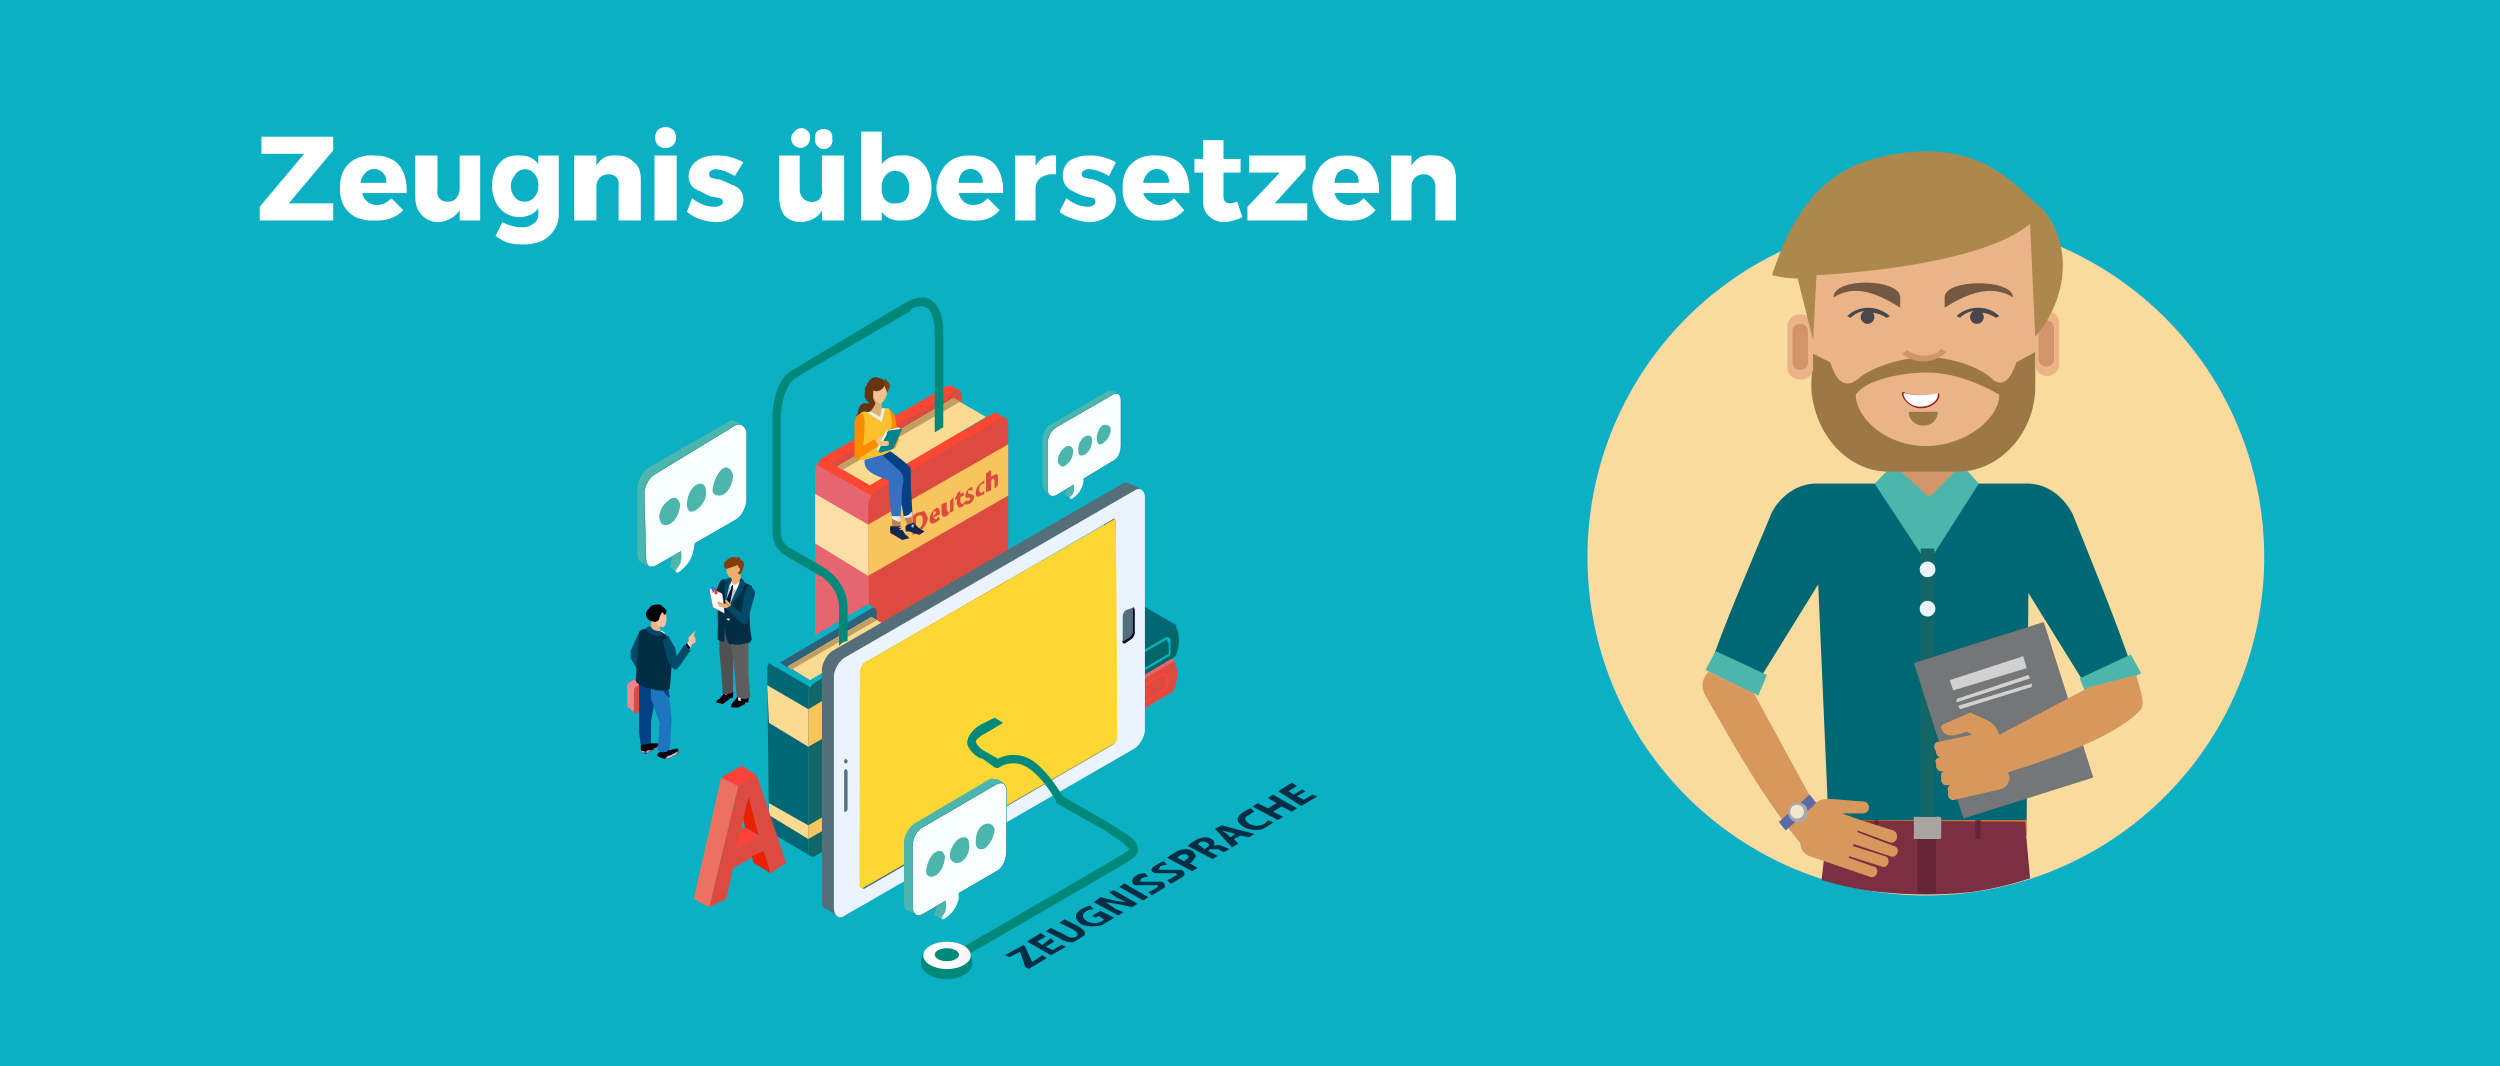 <svg xmlns="http://www.w3.org/2000/svg" xmlns:xlink="http://www.w3.org/1999/xlink" viewBox="0 0 1463 624"><defs><linearGradient id="g" x1="386.9" y1="260.3" x2="618.3" y2="454.6" gradientTransform="matrix(.981 -.005 -.005 .975 25 14)" gradientUnits="userSpaceOnUse"><stop offset="0" stop-color="#fff"/><stop offset="1"/></linearGradient><linearGradient id="d" x1="1918.5" y1="433.9" x2="1953.8" y2="453.6" gradientTransform="matrix(-1.071 0 0 1 2461 0)" gradientUnits="userSpaceOnUse"><stop offset="0"/><stop offset="1" stop-color="#fff"/></linearGradient><linearGradient id="l" x1="1928.6" y1="430.3" x2="1963.9" y2="450" xlink:href="#d"/><linearGradient id="q" x1="666.5" y1="381.1" x2="664.8" y2="428.2" gradientUnits="userSpaceOnUse"><stop offset="0" stop-color="#cdacef"/><stop offset="1" stop-color="#2c224c"/></linearGradient><linearGradient id="s" x1="544.9" y1="559.1" x2="776.5" y2="559.1" xlink:href="#g"/><linearGradient id="m" x1="1918.5" y1="433.9" x2="1953.8" y2="453.6" gradientTransform="matrix(-1.071 0 0 1 2461 0)" gradientUnits="userSpaceOnUse"><stop offset="0" stop-color="#ffd9ea"/><stop offset="1" stop-color="#fff"/></linearGradient><linearGradient id="v" x1="1928.6" y1="430.3" x2="1963.9" y2="450" xlink:href="#m"/><linearGradient id="n" x1="521.7" y1="303.2" x2="538.4" y2="303.2" gradientUnits="userSpaceOnUse"><stop offset="0" stop-color="#fff"/><stop offset="1" stop-color="#ad7b7b"/></linearGradient><linearGradient id="w" x1="528.7" y1="301.3" x2="544.2" y2="301.3" xlink:href="#n"/><filter id="a" x="501.9" y="-8483" width="152.4" height="32766" filterUnits="userSpaceOnUse" color-interpolation-filters="sRGB"><feFlood flood-color="#fff" result="bg"/><feBlend in="SourceGraphic" in2="bg"/></filter><filter id="b" x="385.2" y="-8483" width="11.8" height="32766" filterUnits="userSpaceOnUse" color-interpolation-filters="sRGB"><feFlood flood-color="#fff" result="bg"/><feBlend in="SourceGraphic" in2="bg"/></filter><filter id="c" x="374.4" y="-8483" width="11.8" height="32766" filterUnits="userSpaceOnUse" color-interpolation-filters="sRGB"><feFlood flood-color="#fff" result="bg"/><feBlend in="SourceGraphic" in2="bg"/></filter><filter id="f" x="501.9" y="302.8" width="152.4" height="218.2" filterUnits="userSpaceOnUse" color-interpolation-filters="sRGB"><feFlood flood-color="#fff" result="bg"/><feBlend in="SourceGraphic" in2="bg"/></filter><filter id="i" x="385.2" y="439.1" width="11.8" height="5.1" filterUnits="userSpaceOnUse" color-interpolation-filters="sRGB"><feFlood flood-color="#fff" result="bg"/><feBlend in="SourceGraphic" in2="bg"/></filter><filter id="k" x="374.4" y="435.5" width="11.8" height="5.1" filterUnits="userSpaceOnUse" color-interpolation-filters="sRGB"><feFlood flood-color="#fff" result="bg"/><feBlend in="SourceGraphic" in2="bg"/></filter><clipPath id="o"><path fill="none" d="M534 313v-11l50-29v12l-50 28z"/></clipPath><clipPath id="p"><path fill="none" d="M621 397l-8-4 39-23 8 4-39 23z"/></clipPath><clipPath id="x"><path fill="none" d="M602 567l-15-8 169-101 15 8-169 101z"/></clipPath><mask id="r" x="501.9" y="302.8" width="152.4" height="218.2" maskUnits="userSpaceOnUse"><g mask="url(#e)" filter="url(#f)"><path d="M651 436l-147 85c-1 0-2 0-2-2l1-127a5 5 0 012-4l147-85c1-1 2 0 2 2v127a5 5 0 01-3 4z" style="mix-blend-mode:multiply" fill="url(#g)"/></g></mask><mask id="t" x="385.2" y="439.1" width="11.8" height="5.1" maskUnits="userSpaceOnUse"><g mask="url(#h)" filter="url(#i)"><path d="M385 442a2 2 0 001 1l3 1 1-1a3 3 0 012-1l4-2 1-1v2l-6 3a10 10 0 01-2 0 6 6 0 01-3-1l-1-1z" style="mix-blend-mode:multiply" fill="url(#d)"/></g></mask><mask id="u" x="374.4" y="435.5" width="11.8" height="5.1" maskUnits="userSpaceOnUse"><g mask="url(#j)" filter="url(#k)"><path d="M374 439a2 2 0 001 0l3 1 1-1a3 3 0 012 0l5-3v-1a2 2 0 010 1v1l-6 3a10 10 0 01-2 1 6 6 0 01-3-1l-1-1z" style="mix-blend-mode:multiply" fill="url(#l)"/></g></mask></defs><g style="isolation:isolate"><path fill="#0bb0c4" d="M-1-4h1469v636H-1z"/><path d="M153 80h42v8l-26 31h26v10h-43v-8l26-31h-25zM233 96q5 6 5 15v2h-26a9 9 0 003 5 9 9 0 005 2 12 12 0 005-1 13 13 0 004-3l7 7a19 19 0 01-8 5 25 25 0 01-9 1 23 23 0 01-11-2 17 17 0 01-7-7 20 20 0 01-2-10 21 21 0 012-10 17 17 0 017-7 21 21 0 0111-2q9 0 14 5zm-7 11a7 7 0 00-2-6 7 7 0 00-10 0 10 10 0 00-3 6zM281 91v38h-12v-6q-4 6-12 7a13 13 0 01-10-4q-4-4-4-11V91h13v20a7 7 0 001 5 6 6 0 005 2 6 6 0 005-2 9 9 0 002-6V91zM327 91v35a16 16 0 01-3 9 17 17 0 01-7 6 26 26 0 01-11 2 32 32 0 01-9-1 29 29 0 01-7-4l4-8a22 22 0 005 2 20 20 0 007 1 10 10 0 006-2 6 6 0 003-5v-4q-4 5-11 5a15 15 0 01-14-9 23 23 0 010-19 15 15 0 015-6 15 15 0 019-2 15 15 0 016 1 12 12 0 015 4v-5zm-14 24a9 9 0 002-6 10 10 0 00-2-7 7 7 0 00-12 1 9 9 0 00-2 6 9 9 0 002 6 7 7 0 006 3 7 7 0 006-3zM371 95q4 3 4 10v24h-13v-20a7 7 0 00-1-5 6 6 0 00-5-2 7 7 0 00-5 2 8 8 0 00-2 5v20h-13V91h13v6a13 13 0 015-5 15 15 0 017-1 13 13 0 0110 4zM394 76a7 7 0 010 9 7 7 0 01-9 0 7 7 0 010-9 7 7 0 019 0zm-11 15h13v38h-13zM418 99a5 5 0 00-2 1 2 2 0 00-1 2 2 2 0 001 2 28 28 0 005 1 62 62 0 017 3 12 12 0 015 3 9 9 0 012 6 11 11 0 01-5 9q-4 4-11 4a31 31 0 01-10-2 24 24 0 01-7-4l3-8a28 28 0 007 4 20 20 0 007 1 6 6 0 003-1 2 2 0 001-2 2 2 0 00-2-2 30 30 0 00-5-1 55 55 0 01-6-3 12 12 0 01-5-3 9 9 0 01-2-6 11 11 0 015-9q4-3 11-3a30 30 0 0116 4l-5 8q-7-4-12-4zM494 91v38h-13v-6q-3 6-12 7a13 13 0 01-10-4q-3-4-3-11V91h12v20a7 7 0 002 5 6 6 0 004 2 6 6 0 006-2 9 9 0 001-6V91zm-21-14a5 5 0 011 4 5 5 0 11-11 0 5 5 0 012-4 5 5 0 018 0zm13 0a5 5 0 011 4 5 5 0 01-9 4 5 5 0 01-1-4 5 5 0 011-4 6 6 0 018 0zM537 93a16 16 0 016 7 25 25 0 010 20 16 16 0 01-6 7 17 17 0 01-9 2 15 15 0 01-7-1 13 13 0 01-5-4v5h-12V77h12v19a13 13 0 0111-5 17 17 0 0110 2zm-7 24a10 10 0 002-7 10 10 0 00-2-7 7 7 0 00-6-3 7 7 0 00-6 3 10 10 0 00-2 7 10 10 0 002 7 7 7 0 006 2 8 8 0 006-2zM582 96q5 6 5 15v2h-26a9 9 0 003 5 9 9 0 005 2 12 12 0 005-1 13 13 0 004-3l7 7a19 19 0 01-7 5 25 25 0 01-10 1 23 23 0 01-10-2 17 17 0 01-7-7 20 20 0 01-3-10 21 21 0 013-10 17 17 0 017-7 21 21 0 0110-2q9 0 14 5zm-7 11a7 7 0 00-2-6 7 7 0 00-10 0 10 10 0 00-2 6zM611 92a14 14 0 017-1v11h-2a12 12 0 00-7 2 8 8 0 00-3 6v19h-12V91h12v6a14 14 0 015-5zM637 99a5 5 0 00-3 1 2 2 0 00-1 2 2 2 0 002 2 28 28 0 005 1 62 62 0 017 3 12 12 0 014 3 9 9 0 012 6 11 11 0 01-4 9q-5 4-12 4a31 31 0 01-9-2 24 24 0 01-8-4l4-8a28 28 0 007 4 20 20 0 006 1 6 6 0 003-1 2 2 0 001-2 2 2 0 00-1-2 30 30 0 00-5-1 55 55 0 01-7-3 12 12 0 01-4-3 9 9 0 01-2-6 11 11 0 014-9q5-3 11-3a30 30 0 0116 4l-4 8q-7-4-12-4zM691 96q5 6 5 15v2h-27a9 9 0 004 5 9 9 0 005 2 12 12 0 005-1 13 13 0 004-3l6 7a19 19 0 01-7 5 25 25 0 01-9 1 23 23 0 01-11-2 17 17 0 01-7-7 20 20 0 01-2-10 21 21 0 012-10 17 17 0 017-7 21 21 0 0111-2q9 0 14 5zm-7 11a7 7 0 00-2-6 7 7 0 00-10 0 10 10 0 00-3 6zM727 127a19 19 0 01-5 2 23 23 0 01-6 1 13 13 0 01-9-4q-3-3-3-9v-16h-5v-8h5V82h12v11h10v8h-10v14q0 4 4 4a12 12 0 004-1zM731 91h33v8l-18 20h19v10h-35v-8l19-20h-18zM802 96q5 6 5 15v2h-26a9 9 0 003 5 9 9 0 005 2 12 12 0 005-1 13 13 0 004-3l7 7a19 19 0 01-7 5 25 25 0 01-10 1 23 23 0 01-10-2 17 17 0 01-7-7 20 20 0 01-3-10 21 21 0 013-10 17 17 0 017-7 22 22 0 0110-2q9 0 14 5zm-7 11a7 7 0 00-2-6 7 7 0 00-10 0 10 10 0 00-2 6zM849 95q3 3 3 10v24h-12v-20a7 7 0 00-2-5 6 6 0 00-5-2 7 7 0 00-5 2 8 8 0 00-2 5v20h-12V91h12v6a13 13 0 015-5 15 15 0 018-1 13 13 0 0110 4z" fill="#fff"/><path d="M1127 524a198 198 0 110-396 198 198 0 010 396z" fill="#668eff"/><path d="M1127 524a198 198 0 110-396 198 198 0 010 396z" fill="#fadb9e"/><path d="M1248 392c-9-27-23-61-35-91-3-6-12-19-29-18h-119c-17-1-27 13-29 19-12 29-27 63-36 90l25 13 39-63 6 138h116l1-133 36 58 25-13z" fill="#006775"/><path fill="#b76623" d="M1186 489h-117v-9h117z"/><path d="M1070 480l-4 35a196 196 0 0026 6 254 254 0 0062 1 197 197 0 0034-8l-3-33z" fill="#7c2f40"/><path fill="#662536" d="M1159 491h-3v-11h3zM1099 491h-2v-11h2z"/><path d="M1135 491h-15a1 1 0 010-1v-11a1 1 0 010-1h15a1 1 0 011 1v11a1 1 0 01-1 1z" fill="#a8a5a0"/><path d="M1122 491v32a72 72 0 0011 0v-32z" fill="#662536"/><path fill="#4db6ac" d="M1217 397l30-14 6 11-31 15z"/><path d="M1147 271h1v27l-40-3v-24z" fill="#d1946b"/><path fill="#4db6ac" d="M1158 283l-10-11-19 19-21-19-11 11 31 47 30-47z"/><path d="M1160 263l-81-3c-8 0-19-22-19-30l1-100a6 6 0 015-6h119a6 6 0 016 6v95c0 8-23 38-31 38z" fill="#eab488"/><path d="M1073 174c0-12 39-11 39 0v6c-13-8-26-14-39-6zM1178 174c0-11-40-11-40 0v6c13-8 27-14 40-6z" fill="#755841"/><path d="M1180 212a44 44 0 01-3 7c-3 5-7 7-12 2-8-7-25-12-37-12-13 0-32 5-41 13-5 4-10 3-13-3a42 42 0 01-3-7l-10-5-1 17c0 29 21 52 45 52h41c23 0 44-21 45-48v-22zm-53 49c-24 0-41-17-41-30 5-8 25-13 42-13 21 0 42 13 42 13 0 14-20 30-43 30z" fill="#9b7845"/><path d="M1113 207l3-2a17 17 0 0010 3c4 0 8-1 10-4l3 2c-5 6-18 8-26 1z" fill="#d1946b"/><path d="M1170 185c-7-7-19-6-25 0l2 1a14 14 0 018-4 4 4 0 105 1 19 19 0 018 3zM1106 185c-8-7-19-6-25 0l2 1a14 14 0 018-4 4 4 0 105 1 19 19 0 018 3z" fill="#48484c"/><path d="M1026 405l36 66-8 23c-23-28-40-59-56-87-3-5-2-10 2-14l26 12z" fill="#d8985d"/><path fill="#5b6ba5" d="M1063 470l-18 16-4-5 18-16z"/><circle cx="1051.9" cy="475.4" r="5.8" transform="rotate(-43 1052 475)" fill="#a7a9ac"/><path d="M1049 478a4 4 0 100-6 4 4 0 000 6z" fill="#efe9d0"/><path d="M1054 491c10-28 5-24 36-22 5 0 5 7 0 7h-12l11 4 19 6c4 2 2 8-2 7l-19-7v1l21 8c5 1 2 8-2 6l-21-7-1 1 19 6c4 1 2 8-2 6l-19-6v1l14 5c5 1 2 8-2 6l-35-12a8 8 0 01-5-10z" fill="#d8985d"/><path d="M1053 222a7 7 0 008-8v-23a7 7 0 00-8-7 7 7 0 00-7 7v23a7 7 0 007 8z" fill="#eab488"/><path d="M1058 212v-18c0-6-9-6-9 0v18c0 6 9 6 9 0z" fill="#d1946b"/><path d="M1198 220a7 7 0 01-7-8v-23a7 7 0 017-7 7 7 0 017 7v23a7 7 0 01-7 8z" fill="#eab488"/><path d="M1193 210v-18c0-6 9-6 9 0v18c0 6-9 6-9 0z" fill="#d1946b"/><path fill="#136666" d="M1132 478h-8V321h8z"/><path fill="#4db6ac" d="M1029 407l-31-15 6-11 30 14z"/><path d="M1196 123c-15-12-32-38-78-34-39 4-64 20-81 72a64 64 0 0015 2l9 36 2-38c1 0 94-4 125-30l3 66c19-22 22-53 5-74z" fill="#ad884d"/><path d="M1126 249h-1a8 8 0 01-8-8h17a8 8 0 01-8 8z" fill="#9b7845"/><path fill="#757677" d="M1149 479l-29-91 76-24 29 91z"/><path fill="#d1d1d1" d="M1141 398l43-14 2 7-43 13zM1145 409l42-14 1 2-43 14zM1146 413l43-13v2l-42 13z"/><path d="M1250 395l-27 7-53 28c-3-8-6-8-17-13l-16 7a2 2 0 00-1 2c2 6 8 5 15 2l3 2-19 4a3 3 0 00-3 4l1 2a3 3 0 004 3c-4 0-5 2-4 4v2c1 2 2 3 5 2a3 3 0 00-2 4v2c1 3 3 3 6 2a3 3 0 00-2 4v2a3 3 0 004 3l26-6a7 7 0 006-7l-1-3c19-6 60-19 76-35 4-3 4-6-1-22z" fill="#d8985d"/><circle cx="1128" cy="333.2" r="4.6" fill="#ebf3ff"/><circle cx="1128" cy="356.2" r="4.6" fill="#ebf3ff"/><path d="M1115 230a1 1 0 00-2 1c1 4 6 8 11 8 6 0 10-4 11-8a1 1 0 00-1-1 40 40 0 01-19 0z" fill="#fff"/><path d="M1124 239c-5 0-10-4-11-8a1 1 0 012-1 40 40 0 0019 0 1 1 0 011 1c0 4-5 8-11 8zm-10-9v1c1 4 5 7 10 7s10-3 10-7v-1a41 41 0 01-20 0z" fill="#9b2115"/><path d="M651 436l-145 84c-1 0-2 0-2-2V392a5 5 0 012-5l145-83c1-1 2 0 2 1v127a5 5 0 01-2 4z" fill="#86b7b7"/><path d="M561 228l-4-2a3 3 0 00-3 0l-73 42c-2 2-4 6-4 9v123l2 4 4 3 2-5 69-40c3-2 5-6 5-9V234z" fill="#ff4633"/><path d="M486 271l72-42c3-2 5 0 5 3v123c0 4-2 8-4 9l-73 42c-2 2-5 0-5-3V280c0-4 2-8 5-9z" fill="#dd4b40"/><path d="M588 245l-4-3a3 3 0 00-3 0l-72 42c-3 2-5 6-5 9l1 124 1 3 4 3 3-5 69-40c2-2 4-6 4-9V251z" fill="#ff4633"/><path d="M513 287l72-42c3-2 5 0 5 3v124c0 3-2 7-4 9l-73 42c-2 1-4 0-4-4l-1-123c0-3 2-7 5-9z" fill="#dd4b40"/><path d="M509 419l-1-123a12 12 0 012-6l-4-2-6-4-22-12a12 12 0 00-1 5v123l2 4 4 3 23 13 4 3a4 4 0 01-1-4z" fill="#e76570"/><path fill="#ff4633" d="M478 272l6-2 28 16-2 4-32-18z"/><path fill="#fbdb92" d="M490 273l68-40 19 11-68 40-19-11z"/><path fill="#c19f63" d="M490 273l68-40 4 2-69 40-3-2z"/><path fill="#fcdfa7" d="M477 289l31 18v30l-31-19v-29z"/><path fill="#f7c45e" d="M508 307l82-47v30l-82 47v-30z"/><path fill="#fcdfa7" d="M477 391v-10l32 19v9l-32-18z"/><path fill="#f7c45e" d="M509 400l81-48v10l-81 47v-9z"/><g clip-path="url(#o)" fill="#dd4b40" style="clip-path:url(#j)"><path d="M537 310a5 5 0 01-1 0v-7a7 7 0 011-1c2-1 3 0 3 2a6 6 0 01-3 6m0-10a29 29 0 00-3 2v11a23 23 0 003-1 13 13 0 004-4 10 10 0 002-5l-2-4-4 1M546 302a3 3 0 011-3l1 1-2 2m1-4a8 8 0 00-3 6c0 2 1 3 3 2a12 12 0 003-2l-1-2a10 10 0 01-1 2l-2-1 4-2a8 8 0 000-1c0-2-1-4-3-2M558 291l-2 2v4a2 2 0 010 1 3 3 0 01-1 2l-1-2v-4l-3 1v5c0 2 1 3 3 2a5 5 0 002-3v1l2-1v-8M562 287l-2 2v1l-1 1v2l1-1v3l1 2a2 2 0 001 0 7 7 0 002-1v-2a6 6 0 01-1 1l-1-1v-3l2-1v-2l-2 1v-2M567 286a5 5 0 00-2 4c0 1 0 2 2 1l1 1-1 1a4 4 0 01-2 0l-1 2a5 5 0 003 0 5 5 0 003-5l-2-1h-1a1 1 0 011-2 3 3 0 011 0v-2a4 4 0 00-2 1M575 282a8 8 0 00-4 6c0 3 1 3 3 2a9 9 0 002-1v-2a6 6 0 01-1 1c-1 1-2 0-2-1a4 4 0 012-4 3 3 0 011 0v-2a5 5 0 00-1 1M580 275l-3 2v11l3-1v-5a3 3 0 011-2l1 1v5l2-2v-4c0-3-1-3-2-2a4 4 0 00-2 1 6 6 0 000 1v-5"/></g><path d="M512 356l-3-2a2 2 0 00-2 0l-54 32a8 8 0 00-4 6l1 92a3 3 0 001 3l3 2 2-4 51-30a8 8 0 004-6l-1-89z" fill="#0bb0c4"/><path d="M456 388l54-32c2-1 3 0 3 3l1 91a8 8 0 01-4 7l-54 32c-2 1-3-1-3-3v-92a8 8 0 013-6z" fill="#2e617a"/><path d="M532 368l-3-2a2 2 0 00-2 0l-54 32a8 8 0 00-3 6v92a3 3 0 001 3l3 2 2-4 51-30a8 8 0 004-6l-1-89z" fill="#0bb0c4"/><path d="M476 400l54-32c2-1 4 0 4 3v92a8 8 0 01-4 6l-53 32c-2 1-4 0-4-3v-92a8 8 0 013-6z" fill="#136666"/><path d="M473 498v-92a9 9 0 011-4l-3-2-4-2-17-10a9 9 0 00-1 4l1 92a3 3 0 001 3l3 2 17 10 3 2a3 3 0 01-1-3z" fill="#006775"/><path fill="#0bb0c4" d="M450 388l5-1 21 12-2 3-24-14z"/><path fill="#fbdb92" d="M461 390l49-29 13 8-49 29-13-8z"/><path fill="#c19f63" d="M461 390l49-29 3 2-50 29-2-2z"/><path fill="#fbdb92" d="M449 401l24 14v22l-23-14-1-22z"/><path fill="#f7c45e" d="M473 415l61-36v23l-61 35v-22z"/><path fill="#fbdb92" d="M450 477v-7l23 13v8l-23-14z"/><path fill="#f7c45e" d="M473 483l61-35v8l-61 35v-8z"/><path d="M492 410l1 3 4-2v2l-4 2v4l-2 1v-11l6-3v1zM498 416v-7-1l1-1a15 15 0 010 1h1a11 11 0 010-1 3 3 0 010-1 2 2 0 011 0 1 1 0 010-1v2a2 2 0 00-1 2 6 6 0 000 2v4zM505 412h-2a4 4 0 01-1-3 8 8 0 011-3 5 5 0 012-3h2a5 5 0 011 3l-4 3a3 3 0 000 1h1a2 2 0 001-1l2-1a6 6 0 01-3 4zm0-7a2 2 0 00-1 1 4 4 0 000 1l2-1a2 2 0 000-1h-1zM513 407v-5q0-2-1-1a2 2 0 00-1 1 5 5 0 000 2v4l-2 1v-6a34 34 0 000-2l1-1a15 15 0 010 2 6 6 0 011-2 4 4 0 011-1h2a3 3 0 010 2l1 5zM519 404h-3a4 4 0 010-3 8 8 0 010-3 5 5 0 013-3 2 2 0 011 0 2 2 0 011 1l-1 2a1 1 0 00-1-1q0-1 0 0-2 1-2 3 0 3 2 2a3 3 0 001-2l1-1a6 6 0 010 2 6 6 0 01-1 2 5 5 0 01-1 1zM524 394a6 6 0 011-2 4 4 0 011-1h2a3 3 0 010 2v5l-2 1v-5q0-2-1-1a2 2 0 00-1 1 5 5 0 000 2v4l-1 1-1-11 2-1v5z" fill="#4f7000"/><path d="M687 403v-2h-3l-42-24a5 5 0 00-5 0l-57 33-6 2v3a2 2 0 001 1l45 26a5 5 0 004 0l62-37a4 4 0 001-2z" fill="#db5663"/><path d="M620 439l-45-26c-2 0-1-2 0-2l62-36a5 5 0 015-1l44 26c2 1 2 2 0 3l-62 36a5 5 0 01-4 0z" fill="#f7818c"/><path d="M576 402v10l47 26 9-10-7-6-49-20z" fill="#fbdb92"/><path d="M576 405l47 27 7-4-15-19-39-7z" fill="#c19f63"/><path d="M687 390v-3h-3l-42-24a5 5 0 00-5 0l-56 33-7 2v3a2 2 0 001 1l45 25a5 5 0 004 0l62-36a2 2 0 001-1z" fill="#f7818c"/><path d="M620 425l-45-26v-3l62-36a5 5 0 015 0l44 26c2 0 2 2 0 2l-62 37a5 5 0 01-4 0z" fill="#e76570"/><path d="M620 426a17 17 0 012 7 27 27 0 01-1 9h3l4-10-2-5-3-2z" fill="#f7818c"/><path d="M623 425a19 19 0 011 9 31 31 0 010 8l63-38a28 28 0 002-9c0-5-2-8-2-8z" fill="#dd4b40"/><path d="M630 435a2 2 0 01-1 0 2 2 0 01-1-1v-4a13 13 0 000-3 3 3 0 011-3l51-30a2 2 0 013 1 14 14 0 011 3l-1 5a2 2 0 01-1 1l-51 31a2 2 0 01-1 0zm0-10a2 2 0 00-1 1 14 14 0 011 4v4l52-31v-5a13 13 0 000-3 1 1 0 00-1 0z" fill="#ff4633"/><path d="M688 383v-2h-3l-43-25a5 5 0 00-5 0l-57 34-7 2v3h1a2 2 0 000 1l46 26a5 5 0 004 0l62-37a4 4 0 002-2z" fill="#3c6665"/><path d="M620 419l-46-26c-1 0-1-2 1-3l62-36a5 5 0 015 0l45 26c2 0 1 2 0 2l-63 37a5 5 0 01-4 0z" fill="#0bb0c4"/><path d="M575 382v9l48 28 9-11-7-6-50-20z" fill="#fbdb92"/><path d="M575 384l48 28 7-4-15-19-40-7z" fill="#c19f63"/><path d="M688 369v-2h-3l-43-25a5 5 0 00-5 0l-57 33-7 2v3h1a2 2 0 000 1l46 26a5 5 0 004 0l63-36a2 2 0 001-2z" fill="#3c6665"/><path d="M620 405l-46-26c-1-1-1-2 1-3l62-37a5 5 0 015 0l45 26c2 1 2 2 0 3l-63 37a5 5 0 01-4 0z" fill="#006775"/><path d="M620 406a18 18 0 012 8 27 27 0 01-1 8h3l4-10-2-5-3-2z" fill="#3c6665"/><path d="M623 405a19 19 0 012 9 32 32 0 01-1 8l64-38a28 28 0 002-9c0-6-2-8-2-8z" fill="#066"/><path d="M630 416a2 2 0 01-1-2v-4a15 15 0 00-1-4 2 2 0 011-2l53-31a2 2 0 012 0 2 2 0 011 1 15 15 0 010 3v5a2 2 0 01-1 2l-53 31a2 2 0 01-1 1zm0-11a1 1 0 000 1 16 16 0 010 4v4h1l52-31a1 1 0 001-1v-5a13 13 0 00-1-2v-1z" fill="#0bb0c4"/><g clip-path="url(#p)" fill="#f7f5ed" style="clip-path:url(#k)"><path d="M619 394a4 4 0 01-1 0l-2-1a3 3 0 011-1 2 2 0 012 0v2m-4-2a15 15 0 00-2 1l8 4 1-1-3-1a5 5 0 001 0l2-2-1-2a4 4 0 00-3 0 6 6 0 00-3 1M624 391v-1a2 2 0 012 0l-2 1m-1-2c-2 1-1 3 0 4a5 5 0 006-1 5 5 0 001-1h-1a5 5 0 01-1 1 3 3 0 01-3 0l4-2a5 5 0 00-1 0 5 5 0 00-5-1M629 386a1 1 0 000 1h-1l-2 1 2 1 4 2 1-1-2-2a3 3 0 01-1 0l1-1a4 4 0 010-1h-1a3 3 0 00-1 0M632 384v2a4 4 0 003 0h1v1a6 6 0 01-2 0l1 1a6 6 0 002-1c2 0 2-1 1-2a4 4 0 00-3 0h-2a5 5 0 012-1l-1-1a6 6 0 00-2 1M642 383a3 3 0 01-3 0l-1-1a3 3 0 013 0l1 1m-5-2v3a6 6 0 006 0c1-1 2-2 0-3a5 5 0 00-6 0M644 377l-1 1h-1l-1 1 2 1 3 2 2-1-3-2a1 1 0 01-1 0 1 1 0 011-1 2 2 0 012 0l3 2 1-1-3-2a4 4 0 00-4 0M653 377a1 1 0 01-1 0c-1-1 0-1 1-2v2m-4-3a4 4 0 00-2 1l2 1a2 2 0 011-1 2 2 0 011 0h1-1c-1 1-2 2 0 3a3 3 0 003-1l1-1h2a12 12 0 01-2-1l-1-1a4 4 0 00-5 0M652 370l-2 1 8 4 1-1-7-4"/></g><path fill="#e76570" d="M609 334l6 3v43l-6-3v-43z"/><path fill="#ff4239" d="M615 331l6 3-6 3-6-3 6-3zM628 337a3 3 0 00-1-1l-5 1a15 15 0 00-5 6l1 3a8 8 0 011-1l1 8 3-4 1-3 3-1h4a24 24 0 00-1-4l3-1z"/><path d="M626 370l7-8v-14l-2-1v-3l-7 3a26 26 0 011 5q0 11-5 13a5 5 0 01-1 1l2 4a10 10 0 001 0z" fill="#ea2100"/><path d="M637 351a34 34 0 01-3 14 16 16 0 01-6 8 6 6 0 01-4 1 4 4 0 01-3-3v3a22 22 0 01-1 2l-5 4v-43l6-3v17q2-8 7-11 4-2 6 1t3 10zm-7 4l-1-7q-1-2-3-1a9 9 0 00-4 5 25 25 0 00-1 9l1 7q1 2 4 0 4-2 4-13zM451 511l-4-13-18 10-4 18-10 5 17-71 11-6 17 51zm-13-45l-1 1v4l-6 26 13-8-4-15-2-5z" fill="#dd4b40"/><path fill="#ee7060" d="M415 531l-9-5 16-71 10 5-17 71z"/><path fill="#ff4239" d="M443 454l-9-6-12 7 10 5 11-6z"/><path fill="#ea2100" d="M451 511l-10-6-1-4 7-3 4 13z"/><path fill="#ff4239" d="M444 489l-8-5-3 2-2 11 13-8z"/><path fill="#ea2100" d="M438 466l6 23-8-5-1-5 3-13z"/><path d="M667 286l-6-3a4 4 0 00-4 0l-170 98c-3 2-6 7-6 11v136c0 2 1 4 3 4l6 4 5-7-1-1 163-94c3-2 6-7 6-11V292zm-23 146l-145 84c-1 1-2 0-2-2V388a5 5 0 012-4l146-84c1-1 1 0 1 2l1 126a5 5 0 01-3 4z" fill="#546e7a"/><path d="M670 290a4 4 0 000-1 8 8 0 010 1z" fill="url(#q)"/><path d="M664 287l-170 98c-3 2-6 7-6 11v135c0 5 3 7 6 5l170-98c3-2 6-7 6-11V291c0-4-3-6-6-4zm-11 145a5 5 0 01-2 4l-145 84c-1 0-2 0-2-2V392a5 5 0 012-4l145-84c1-1 2 0 2 2z" fill="#ebf3ff"/><path d="M495 475h-1v-23a2 2 0 011-2l1 1v22a2 2 0 01-1 2zM495 447l-1-1a2 2 0 011-2l1 1a2 2 0 01-1 2z" fill="#546e7a"/><g mask="url(#r)"><path d="M651 436l-145 83c-1 1-3 1-3-1V393l2-5 147-84c1-1 1-1 1 1l1 127a5 5 0 01-3 4z" style="mix-blend-mode:lighten" fill="#fdd835"/></g><path d="M662 374l-3 2c-1 1-2 0-2-1v-14a5 5 0 012-4l3-1c2-1 2 0 2 1v13a5 5 0 01-2 4z" fill="#546e7a"/><path d="M663 355a3 3 0 010 1v14a5 5 0 01-2 3l-3 2a2 2 0 01-1 0 1 1 0 002 1l3-2a5 5 0 002-4v-13l-1-2z" fill="#07002b"/><path d="M496 375l-3 1-2 2v-22c0-13-11-19-11-19l-19-11c-1-1-9-4-9-15v-67s0-20 11-27l10-6 57-34c1 0 8-5 14-2 5 3 8 9 8 20v55l-5 3v-58c0-8-2-14-5-15-3-2-7 0-9 1v1l-57 33-10 6c-9 6-9 23-9 23v67c0 8 6 10 6 10l19 11c1 1 14 8 14 24v19zM547 570l-2-5 112-65 4-3-4-4-12-8-27-15v-1s-7-14-17-20a15 15 0 00-16 0 3 3 0 01-3 0l-7-5c-2 0-8-4-9-9 0-4 3-8 8-11l8-4 5 3-10 6c-4 2-6 4-6 5 1 3 4 5 6 6l7 4a20 20 0 0120 1c9 6 16 18 18 21l26 15 11 7c5 3 7 6 7 10-1 4-6 6-7 7z" fill="#00897b"/><path d="M569 563l-1-5h-3a23 23 0 00-22 0h-3l-1 4a5 5 0 000 2c0 5 7 9 15 9s15-4 15-9a5 5 0 000-1z" fill="#00897b"/><ellipse cx="554.2" cy="559.1" rx="13.9" ry="8" fill="url(#s)"/><ellipse cx="554.1" cy="558.7" rx="7.1" ry="3.8" fill="#00897b"/><path d="M631 281v-10l-8 10s2 4 1 6a12 12 0 01-1 2 1 1 0 001 1l3 2 3-6 1-3h-1a13 13 0 001-2z" fill="#4db6ac"/><path d="M654 231l-2-2a7 7 0 00-2 0 3 3 0 00-2 0l-34 20c-2 1-4 5-4 8v27l2 4 3 2 2-4 31-18c2-1 5-5 5-8l-1-27z" fill="#4db6ac"/><path d="M651 270l-33 20c-3 1-5 0-5-4v-27c0-3 2-7 5-9l33-19c3-2 5 0 5 3v27c0 4-2 8-5 9z" fill="#f8feff" stroke="#00838f" stroke-miterlimit="10" stroke-width=".3"/><path d="M628 282a10 10 0 010 7l-2 2a1 1 0 001 1 14 14 0 007-10v-9z" fill="#f8feff"/><path d="M628 264a10 10 0 01-4 8c-2 2-4 1-5-2a10 10 0 014-8c2-2 5-1 5 2zM639 257a10 10 0 01-4 9c-2 1-4 1-4-2a10 10 0 013-8c3-2 5-1 5 1zM650 251a10 10 0 01-4 8c-2 2-4 1-4-1a10 10 0 013-9c2-1 5 0 5 2zM557 523v-12l-11 13s3 5 2 7a16 16 0 01-1 4 1 1 0 000 1 1 1 0 001 0l3 2 5-7 1-5-1 1a17 17 0 001-4z" fill="#4db6ac"/><path d="M587 458l-3-2a9 9 0 00-2 0 4 4 0 00-3 0l-44 26c-3 2-6 7-6 11v35c0 3 1 5 3 5l4 2 3-4 40-23c3-2 6-8 6-12v-34z" fill="#4db6ac"/><path d="M583 510l-43 25c-3 2-6 0-6-4v-36c0-4 2-9 6-11l43-25c4-2 6 0 6 4v35c0 5-2 10-6 12z" fill="#f8feff" stroke="#00838f" stroke-miterlimit="10" stroke-width=".3"/><path d="M553 526a13 13 0 010 8l-2 3a1 1 0 001 1 18 18 0 009-12v-13z" fill="#f8feff"/><path d="M553 501c0 4-2 9-5 11s-6 1-6-2 2-9 5-11 5-1 6 2zM567 493c1 4-1 9-4 11s-6 1-7-2 2-9 5-11 6-1 6 2zM582 485c0 4-2 8-5 11-3 2-6 1-6-3s1-8 4-10 6-1 7 2zM402 319c2-11 0-14 0-14l-11 15s3 4 2 7a17 17 0 01-1 4 1 1 0 000 1l4 3 5-9 1-4h-1a18 18 0 001-3z" fill="#4db6ac"/><path d="M435 249l-4-2a10 10 0 00-2-1 4 4 0 00-3 1l-47 27c-3 2-6 8-6 12v38c0 3 1 5 3 5l4 3 3-6 43-24c3-2 6-8 6-13v-36z" fill="#4db6ac"/><path d="M431 304l-47 27c-4 2-6 0-6-5l-1-37c0-5 3-10 7-12l46-28c4-2 7 1 7 5v38c0 5-3 10-6 12z" fill="#f8feff" stroke="#00838f" stroke-miterlimit="10" stroke-width=".3"/><path d="M398 321a13 13 0 010 9l-2 3a1 1 0 001 2c4-3 8-7 9-14 2-11 0-13 0-13z" fill="#f8feff"/><path d="M398 295c0 4-2 9-5 11s-6 2-7-2 2-9 5-11c3-3 6-2 7 2zM413 287c1 3-1 8-5 11s-6 1-6-3 2-9 5-11 6-1 6 3zM429 278c0 4-2 9-5 11s-7 1-7-2 2-9 5-12 6-1 7 3z" fill="#4db6ac"/><path d="M386 440l-1 1c-1 1 0 2 1 2a6 6 0 003 1 10 10 0 002 0l6-3v-2a2 2 0 00-1-1l-4 1a17 17 0 01-4-1z" fill="#07000c"/><g mask="url(#t)"><path d="M385 442a2 2 0 001 1l3 1 1-1a3 3 0 012-1l4-2 1-1v2l-6 3a10 10 0 01-2 0 6 6 0 01-3-1l-1-1z" fill="url(#m)"/></g><path d="M375 436v4a6 6 0 003 1 10 10 0 002-1l6-3v-1a2 2 0 00-1-1h-4a17 17 0 01-3-1z" fill="#07000c"/><g mask="url(#u)"><path d="M374 439a2 2 0 001 0l3 1 1-1a3 3 0 012 0l5-3v-1a2 2 0 010 1v1l-6 3a10 10 0 01-2 1 6 6 0 01-3-1l-1-1z" fill="url(#v)"/></g><path d="M386 394l-3-2a1 1 0 00-1 0 1 1 0 00-1 0l-12 7a3 3 0 00-2 3v11a1 1 0 001 1l1 1 2 2 4-6 7-4a3 3 0 001-3v-5z" fill="#f7818c"/><path d="M373 417l12-7a3 3 0 002-3v-11a1 1 0 00-2-2l-13 8a3 3 0 00-1 2v11a1 1 0 002 2z" fill="#dd4b40"/><path d="M374 399v30l1 7 6-1v-13l2-11-1-9z" fill="#024183"/><path d="M391 402l2 19-1 17-2 2a8 8 0 01-4 0 2 2 0 01-1-2l1-15-5-14a60 60 0 010-7z" fill="#1d76bf"/><path d="M392 408a4 4 0 01-2-1 22 22 0 01-2-3l3-2z" fill="#024183"/><path d="M374 370l-5 11v4l4 7 5-6 1-9-2-6z" fill="#024b68"/><path d="M395 384l-2-8-3-4-2-2-10-2s-3 0-4 2l-2 28c0 2 4 4 9 5 5 2 10 1 11 0l1-13a6 6 0 012-6z" fill="#012e43"/><path d="M387 370a13 13 0 01-1-3 20 20 0 011-4l-6-1a6 6 0 010 3 6 6 0 01-1 4l4 2h2z" fill="#f4b489"/><path d="M389 358a7 7 0 011 4c0 3-1 5-2 5a6 6 0 01-4-2l-2-5 5-5z" fill="#fcbf9d"/><path d="M388 355l2 2a4 4 0 01-1 3 6 6 0 00-2-2h-1l-3-3s3-2 5 0z" fill="#080714"/><path d="M386 355l1-1a8 8 0 00-4 0 3 3 0 00-3 2 5 5 0 00-2 3 5 5 0 002 4l3 1a3 3 0 003-3l1-2a3 3 0 000-3 2 2 0 00-1-1z" fill="#000007"/><path d="M389 370a14 14 0 00-2-1 5 5 0 01-3 0 4 4 0 01-3-2c-1-1-3 0-3 1a5 5 0 003 3 10 10 0 006 1l1-1 1-1z" fill="#024b68"/><path d="M404 379l1-2 2-1v-2a3 3 0 00-1-2 20 20 0 001-3l-2 2-2 2a8 8 0 000 2l-1 2z" fill="#fcbf9d"/><path fill="#080714" d="M403 380l1-1-2-3-1 2 2 2z"/><path d="M403 380a1 1 0 011 1c-2 2-7 11-9 11-1 0-4-4-5-8l-2-9 3-3 4 7 1 5 4-6a3 3 0 011-1z" fill="#024b68"/><path d="M404 379a1 1 0 000-1l-1-2h-1z" fill="#f5e6ff"/><path d="M385 369a2 2 0 01-1 0 6 6 0 003 0 14 14 0 012 1v1a11 11 0 00-4-2z" fill="#ffe9f4"/><path d="M438 407a6 6 0 010 3 4 4 0 000 1h-2v1l-4 2h-4a3 3 0 011-3 46 46 0 003-4z" fill="#07000c"/><path d="M432 409h2l-1-1h-1v1zM432 410h2l-1-1h-1v1z" fill="#f6f9ed"/><path d="M429 405a5 5 0 010 2 4 4 0 000 1l-1 1v-1l-1 1-4 3-4-1a3 3 0 012-2 48 48 0 003-4z" fill="#07000c"/><path d="M424 406l1 1v-1h-1zM423 407h2-2z" fill="#f6f9ed"/><path d="M429 376v29a6 6 0 01-4 1h-2l-1-14-1-10v-10l3-6 5 8z" fill="#515151"/><path d="M438 375v19l1 14a7 7 0 01-4 1 8 8 0 01-4-2l-1-14-2-15c-1-10 10-3 10-3z" fill="#5e5e5e"/><path d="M429 377a10 10 0 005 0l5-1 1-2c-1-3-2-16-1-22a35 35 0 001-9l-6-3-6-1h-5a5 5 0 00-2 2l-3 7 2 7v7a66 66 0 010 8v4c0 1 3 2 4 1v-8s1 9 3 10a17 17 0 002 0z" fill="#012e43"/><path d="M428 338a8 8 0 010 3 6 6 0 01-2 3v2l5-3 3-4a20 20 0 01-1-5l-5 2z" fill="#efae6f"/><path d="M430 338h-3a8 8 0 01-2-6 9 9 0 012-4l7 2-1 4v2z" fill="#efae6f"/><path d="M431 327a1 1 0 012 0 10 10 0 011 1c1 0 2 2 1 4l-1 3a2 2 0 01-2 1v-1a2 2 0 001-2 1 1 0 00-1-1 2 2 0 000-1 8 8 0 00-2-1z" fill="#843e09"/><path d="M433 329a4 4 0 00-4-3c-2 0-4 2-5 3a3 3 0 001 4l6-2a7 7 0 002-2z" fill="#843e09"/><path d="M424 351v-9l3-1h-3v-1a5 5 0 013-2 1 1 0 011 1v1l-3 11zM427 354l5-11 1-4 1-1 2 3a13 13 0 01-1 3l-2-1 2 2-7 9z" fill="#024b68"/><path fill="#c4cacc" d="M428 341l3 2h1l-5 11-2-3 1-5 1-4 1-1z"/><path d="M431 343l-1 1a1 1 0 01-1 0h-1a1 1 0 010-1v-1z" fill="#030e42"/><path d="M433 340l-2 2a7 7 0 01-2 0v2a1 1 0 001 1h1l1-2zM427 344l2-2-1-2-1 4z" fill="#fff"/><path fill="#030e42" d="M428 344l-3 7 1 1 1 2 2-10h-1z"/><path d="M425 353l-1-1h-1l-1-1h2a2 2 0 011 0 13 13 0 012 2l1 1-1 1-2-2z" fill="#efae6f"/><path d="M418 356l7 3v-1l-1-10a2 2 0 00-1-1l-6-3h-1l2 10a2 2 0 000 2z" fill="#030e42"/><path d="M418 356l6 3s0 0 0 0l-1-10a2 2 0 00-1-2l-6-3-1 1 2 10a2 2 0 001 1z" fill="#fff" stroke="#546e7a" stroke-miterlimit="10" stroke-width=".3"/><path d="M419 348l1-1-1-2a2 2 0 000-1l-1 1v2a2 2 0 001 1z" fill="#ff3222"/><path d="M421 352a21 21 0 002 1 2 2 0 002 0l2 2-1 1a8 8 0 00-1 0l-4-1-1-2c-1-1 1-1 1-1z" fill="#efae6f"/><path d="M434 359a84 84 0 012-13c1-2 2-4 3-3s2 1 3 4l-5 18h-3l-9-9a4 4 0 012-1l1-1z" fill="#024b68"/><path d="M417 347l1-1v-2a2 2 0 00-1-1l-1 1 1 2a2 2 0 000 1z" fill="#2773e2"/><path d="M427 363h-1l-1-1h2v1zM427 365h-1-1 2z" fill="#f8feff"/><path d="M522 303v6l5-1v-5zM531 307l-2-5 4-1 1 5-3 1z" fill="#c17e4f"/><path d="M522 308a1 1 0 00-1 0 8 8 0 000 3 5 5 0 010 1l2 1v-1 1l5 3 4-1a5 5 0 00-2-2 26 26 0 01-3-5 1 1 0 00-1 0z" fill="#132751"/><path d="M527 309h-1-1 1l1-1v1zM528 310h-2l2-1v1z" fill="#f6f9ed"/><path d="M531 307a2 2 0 00-1 1 5 5 0 000 2 5 5 0 010 1h2v-1 1l6 2 3-2a5 5 0 00-2-1 20 20 0 01-4-4 2 2 0 00-1 0z" fill="#132751"/><path d="M535 307l-1 1h-1l1-1h1zM535 308l-1 1v-1h1z" fill="#f6f9ed"/><path d="M521 240a7 7 0 013 5l2 12-2 5-2 1-2-13z" fill="#fb8c00"/><path d="M521 264s11 8 12 10v10l1 17a2 2 0 01-2 2h-3l-2-12-10-20-2-4z" fill="#024183"/><path d="M506 269s-1 4 3 7 11 5 11 5a178 178 0 002 22 1 1 0 001 1l2 1a1 1 0 002-2l1-18s2-6-1-9l-11-10z" fill="#3870c1"/><path d="M507 240s-5 2-6 5l2 22c0 3 1 2 3 2l11-3 4-2c1-1-1-10-1-10a15 15 0 002-6 47 47 0 00-1-7 8 8 0 00-1-2 3 3 0 00-2 0z" fill="#fbc02d"/><path d="M516 234v4l1 2-2 4-9-5h4v-8z" fill="#ddae76"/><path d="M519 227a9 9 0 010 4c-1 2-2 5-4 5-1 0-5-3-5-7s4-5 4-5l4 2z" fill="#f2c38f"/><path d="M518 225a6 6 0 01-5 4l-5-1h-2s2-6 5-7 7 2 7 2z" fill="#663412"/><path d="M519 230l2-4a5 5 0 00-2-3 1 1 0 00-2 0l1 4a7 7 0 011 3z" fill="#843e09"/><path d="M516 239a7 7 0 012 0l-2 8-9-6-1-2a6 6 0 012 1l7 4z" fill="#eaefe1"/><path d="M511 228v5c0 1 2 3 1 4s-2 5-5 4-3 1-5 2-1 0 0-1c0-2 1-6 4-6h3s-3-2-3-4 0-6 2-7c1-2 3 3 3 3z" fill="#663412"/><path d="M516 258v-1s0 1 0 0h1a198 198 0 002-1l-2-1a2 2 0 00-1 0 15 15 0 00-3 2l-1 1 1 1 3-1z" fill="#efc286"/><path d="M521 262l-7 2-1-1 5-10a2 2 0 011-1l7-2 1 1-5 10a2 2 0 01-1 1z" fill="#f0f4e4"/><path d="M522 263l-7 2-1-1 5-10a2 2 0 011-2l7-1h1l-5 11a2 2 0 01-1 1z" fill="#00838f"/><path d="M520 258a22 22 0 01-3 0 2 2 0 01-1 0l-3 1 1 2a8 8 0 011 0h4c2-1 1-1 1-2v-1z" fill="#efc286"/><path d="M505 261a100 100 0 001-14c0-3-1-5-2-5s-3 1-4 5v20c0 2 1 2 3 1l11-7a4 4 0 00-1-2l-1-2z" fill="#fb8c00"/><path d="M526 302a21 21 0 01-4 0v1a1 1 0 001 1l2 1a1 1 0 002-2v-1h-1z" fill="url(#n)"/><path d="M529 302a9 9 0 010 1h3a2 2 0 002-2v-2l-2 2a5 5 0 01-3 1z" fill="url(#w)"/><g clip-path="url(#x)" fill="#012e43" style="clip-path:url(#x)"><path d="M599 553l-11 6 3 1 6-3 3 9 2 1 11-6-3-2-6 4-4-9-1-1M609 546l-8 5 14 8 9-5-3-1-5 3-4-2 5-3-2-2-5 4-3-2 5-3-3-2M623 538l-3 2 8 4c3 2 3 3 2 4-2 1-4 1-7-1l-8-4-3 2 8 4c4 3 9 3 12 1 4-3 4-5-1-8l-8-4M633 532c-4 2-5 6 0 9a14 14 0 007 1 15 15 0 008-2 16 16 0 004-3l-8-4-5 3 2 1 2-1 3 2a4 4 0 01-1 1 9 9 0 01-9 0c-3-2-3-4 0-6a13 13 0 014-1l-2-2a16 16 0 00-5 2M652 521l-3 1 4 3 6 3-7-1-8-2-4 3 15 8 3-2-5-2-6-4 7 1 9 2 3-2-14-8M658 517l-3 2 14 8 3-2-14-8M665 512c-3 2-3 5-1 6h13c1 0 1 1-1 2a15 15 0 01-4 2l2 2a16 16 0 005-2c4-3 3-5 1-6h-13l1-2a12 12 0 014-1l-2-2a15 15 0 00-5 1M677 506c-4 2-4 4-1 5h12c1 1 1 1-1 2a15 15 0 01-4 2l2 2a16 16 0 005-2c4-2 4-5 1-6h-13l1-2a12 12 0 014-1l-2-2a15 15 0 00-4 2M694 503a7 7 0 01-1 1l-4-2a6 6 0 011-1 5 5 0 014-1c2 1 2 2 0 3m-7-4a31 31 0 00-4 3l15 8 3-2-5-3a13 13 0 001 0l3-4-2-3a9 9 0 00-5-1 12 12 0 00-6 2M705 497l-4-3a9 9 0 011-1 4 4 0 014 0c2 1 2 2 0 3l-1 1m-6-5a34 34 0 00-4 3l15 8 3-2-6-3 1-1h5a35 35 0 004 2l3-2-5-2a8 8 0 00-5 0c1-1 1-3-1-4a8 8 0 00-4-1 13 13 0 00-6 2M720 490l-2-2-3-2 4 1 4 1-3 2m-5-7l-4 2 10 11 4-2-3-3 4-2 5 1 3-2-19-5M728 475c-5 3-5 6 0 9a15 15 0 0014 0 9 9 0 003-3l-3-1a8 8 0 01-2 2 9 9 0 01-9 0c-3-2-3-4 0-5a12 12 0 013-2l-2-2a14 14 0 00-4 2M745 465l-3 2 5 3-5 3-6-3-3 2 15 8 3-2-6-3 5-3 6 3 3-2-14-8M756 458l-8 5 14 9 9-6-3-1-5 3-4-2 5-3-2-1-5 3-3-2 5-3-3-2"/></g></g></svg>